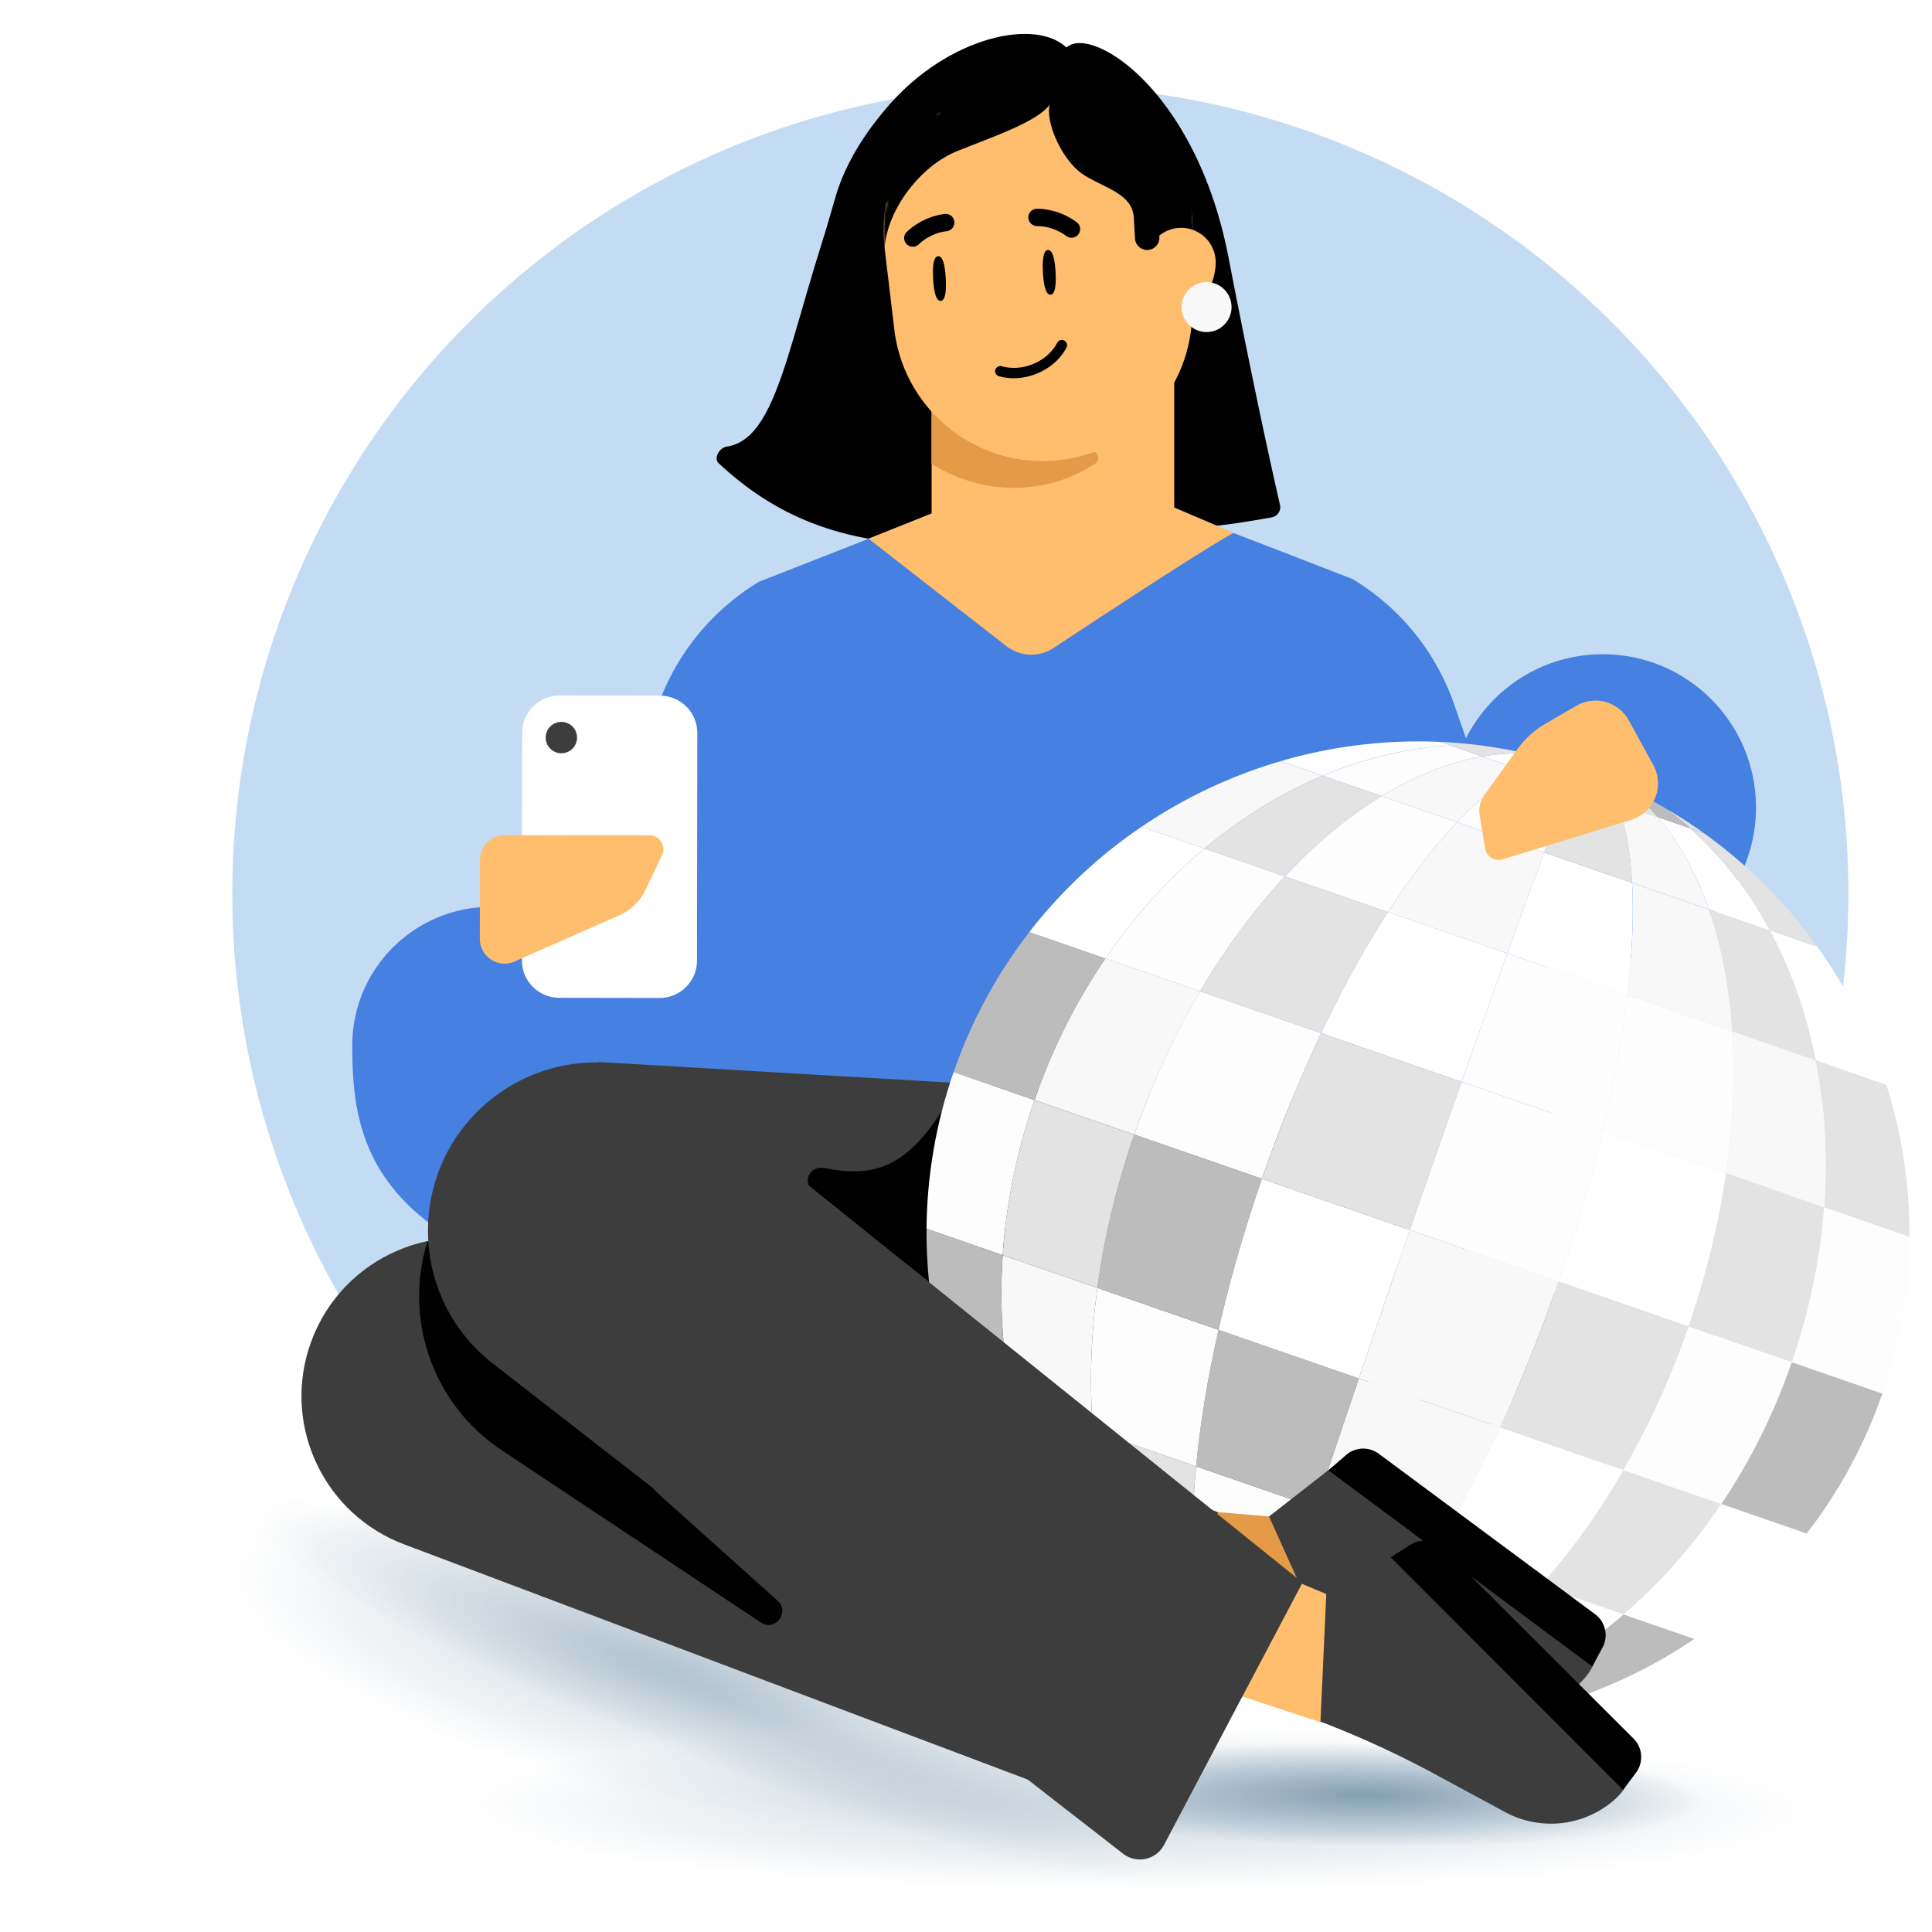 <svg xmlns="http://www.w3.org/2000/svg" width="625" height="625" fill="none" viewBox="0 0 625 625">
  <g clip-path="url(#a)">
    <g filter="url(#b)">
      <g filter="url(#c)" style="mix-blend-mode:multiply">
        <ellipse cx="183.344" cy="54.978" fill="url(#d)" fill-opacity=".4" rx="183.344" ry="54.978" transform="scale(1 -1) rotate(-13.261 -2355.354 -367.232)"/>
      </g>
      <g filter="url(#e)" style="mix-blend-mode:multiply">
        <ellipse cx="204.678" cy="28.765" fill="url(#f)" fill-opacity=".4" rx="204.678" ry="28.765" transform="scale(1 -1) rotate(-21.423 -1303.744 -318.611)"/>
      </g>
      <g filter="url(#g)">
        <ellipse cx="282.221" cy="34.187" fill="url(#h)" fill-opacity=".4" rx="282.221" ry="34.187" transform="matrix(1 .005 -.035 -.999 87.018 617.587)"/>
      </g>
      <g filter="url(#i)">
        <ellipse cx="138.624" cy="21.388" fill="url(#j)" rx="138.624" ry="21.388" transform="matrix(1 .015 -.034 -.999 304.262 600.067)"/>
      </g>
    </g>
    <circle cx="336.555" cy="289.082" r="261.41" fill="#C3DCF4"/>
    <circle cx="518.485" cy="261.225" r="49.588" fill="#4680E1"/>
    <path fill="#000" d="M349.031 167.786c22.466 5.046 39.624 3.719 62.363-.423a3.36 3.36 0 0 0 2.677-4.063c-2.085-9.04-8.127-35.956-16.652-80.035-10.67-55.17-45.479-75.83-52.703-67.575-7.224 8.255 4.315 152.096 4.315 152.096Z"/>
    <path fill="#000" d="m301.047 167.305-51.16-33.164c6.856-25.281 7.274-24.767 20.331-70.197 3.35-11.655 10.222-21.638 16.937-29.45 19.458-22.64 48.213-29.053 58.251-18.73l-44.359 151.541Z"/>
    <path fill="#fff" d="m462.087 437.076-2.496 1.112 2.008-2.45.488 1.338Z"/>
    <path fill="#306DC6" d="m441.895 401.657 4.595-45.086c.34-3.302 5.128-3.324 5.502-.034l1.339 11.629c2.677 23.178 19.264 42.363 41.819 48.353l19.82 5.264-46.777 56.273-26.309-76.399h.011Z"/>
    <path fill="#4680E1" d="M446.69 478.244H221.475l26.309-76.41H420.38l26.31 76.41Z"/>
    <path fill="#FFBD6E" d="M443.373 390.894a11.593 11.593 0 0 1 12.342-.743l13.623 7.483c5.712 3.134 7.718 10.367 4.443 15.999l-5.44 9.349a28.098 28.098 0 0 1-7.881 8.672l-13.899 9.975a8.278 8.278 0 0 1-6.156 1.443l-10.101-1.66c-2.533-.417-4.098-2.967-3.345-5.42l12.114-39.122a11.64 11.64 0 0 1 4.318-5.989l-.018.013Z"/>
    <path fill="#000" d="M235.075 144.481c18.725-2.697 20.547-43.577 40.51-93.214l30.876 70.486v54.506c-35.056.29-56.485-10.116-73.974-26.402-1.73-1.611.248-5.039 2.588-5.376Z"/>
    <path fill="#4680E1" d="m487.318 387.859-59.15 72.226H282.359l-136.835-59.834c-28.948-18.029-31.566-41.092-31.566-62.024 0-24.763 20.075-44.849 44.848-44.849 13.857 0 26.303 5.294 31.382-7.608l23.568-59.932a76.758 76.758 0 0 1 31.817-37.654l55.938-21.954h81.537l54.474 21.075a76.746 76.746 0 0 1 32.879 40.497l30.015 86.149c8.789 25.229 3.83 53.225-13.098 73.886"/>
    <path fill="#3D3D3D" d="m428.531 506.385 35.485-146.981-270.341-15.836s-5.483 85.866-33.305 92.93l268.161 69.887Z"/>
    <path fill="#000" d="M266.575 377.859c16.218 3.087 28.754 1.161 43.958-28.873l25.475 83.721.625 10.196-73.579-57.575c-3.695-2.891-1.088-8.347 3.521-7.469Z"/>
    <path fill="#BCBCBC" d="M518.465 252.131Zm.911 1.139c-.281-.38-.566-.749-.87-1.093.291.35.589.713.87 1.093Z"/>
    <path fill="#fff" d="m386.479 511.004-24.388-8.444c4.403 11.841 10.353 22.1 17.732 30.27l13.052 4.519c-3.274-6.759-5.403-15.695-6.396-26.345Z"/>
    <path fill="#E3E3E3" d="m547.815 268.33 3.374 1.169a157.745 157.745 0 0 0-12.385-8.014 109.663 109.663 0 0 1 8.022 6.503l.989.342Z"/>
    <path fill="#BCBCBC" d="m494.231 249.777 13.537 4.687c1.109-2.733 1.982-4.754 2.587-6a150.422 150.422 0 0 0-7.417-2.351c-3.275.332-6.721 1.376-10.288 3.117l1.59.55-.009-.003Z"/>
    <path fill="#fff" d="m480.942 245.177 11.704 4.052c3.567-1.74 7.013-2.784 10.288-3.116a161.1 161.1 0 0 0-9.254-2.379c-4.642-.174-9.352.161-14.083.966l1.348.467-.003.01Z"/>
    <path fill="#FDFDFD" d="M446.939 257.543c10.782-6.583 21.802-10.966 32.653-12.824l-10.201-3.532c-14.064.756-28.061 4.108-41.516 9.755l19.064 6.601Z"/>
    <path fill="#F8F8F8" d="m446.941 257.542 24.388 8.444c7.369-7.764 14.568-13.471 21.317-16.748l-13.052-4.519c-10.854 1.866-21.874 6.25-32.653 12.823Z"/>
    <path fill="#FDFDFD" d="m474.284 267.011 25.289 8.757c3.413-9.135 6.19-16.372 8.188-21.295l-15.118-5.235c-6.752 3.288-13.951 8.994-21.317 16.749l2.967 1.027-.009-.003Z"/>
    <path fill="#E3E3E3" d="M568.58 283.947a158.223 158.223 0 0 0-17.403-14.441l-4.363-1.511c10.275 9.183 18.911 20.372 25.732 33.039l15.418 5.339a158.476 158.476 0 0 0-19.394-22.429l.01.003Z"/>
    <path fill="#fff" d="M572.551 301.037c-6.818-12.677-15.454-23.866-25.732-33.039l-10.57-3.66c6.949 8.031 12.502 18.153 16.559 29.863l19.743 6.836Z"/>
    <path fill="#E3E3E3" d="m610.223 350.882-22.866-7.917c2.983 15.095 3.962 31.148 2.736 47.61l27.598 9.556a158.36 158.36 0 0 0-7.478-49.253l.01.004Z"/>
    <path fill="#F8F8F8" d="m461.36 399.736-5.295-1.834a8855.117 8855.117 0 0 0-16.477 48.028l45.653 15.807c6.724-14.558 13.125-30.412 18.931-47.178l-42.812-14.823Z"/>
    <path fill="#FDFDFD" d="M478.652 333.505c-1.895 5.317-3.831 10.815-5.831 16.464l45.653 15.808c3.718-15.599 6.385-30.39 7.969-43.904l-38.826-13.444a4512.118 4512.118 0 0 0-6.64 18.519l-2.338 6.564.013-.007Z"/>
    <path fill="#FDFDFD" d="m523.24 367.428 35.132 12.164c2.332-16.079 2.962-31.574 2.006-45.968l-33.929-11.749c-1.594 13.512-4.261 28.302-7.97 43.904l4.771 1.652-.01-.003Z"/>
    <path fill="#E3E3E3" d="m392.288 322.085 35.132 12.164c6.889-14.501 14.181-27.689 21.594-39.186l-33.319-11.536c-9.914 10.63-19.204 23.127-27.46 37.154l4.053 1.404Z"/>
    <path fill="#fff" d="m432.184 335.9 40.63 14.068a4268 4268 0 0 1 5.831-16.464c.788-2.214 1.569-4.408 2.338-6.564a4563.856 4563.856 0 0 1 6.64-18.518l-38.613-13.37c-7.413 11.496-14.705 24.685-21.594 39.186l4.771 1.652-.003.01Z"/>
    <path fill="#F8F8F8" d="m563.821 334.816-3.452-1.195c.956 14.394.325 29.889-2.006 45.969l31.728 10.986c1.226-16.462.247-32.515-2.736-47.611l-23.534-8.149Z"/>
    <path fill="#BCBCBC" d="m324.371 406.034-24.63-8.528a158.578 158.578 0 0 0 7.468 49.249l20.344 7.044c-3.176-15.163-4.301-31.266-3.182-47.765Z"/>
    <path fill="#E3E3E3" d="m389.637 274.504 26.055 9.022c9.914-10.63 20.466-19.4 31.248-25.983l-19.064-6.601c-13.459 5.656-26.353 13.604-38.23 23.565l-.009-.003Z"/>
    <path fill="#fff" d="m587.969 306.376-15.418-5.338c6.817 12.677 11.813 26.819 14.803 41.928l22.865 7.917a160.45 160.45 0 0 0-22.24-44.503l-.01-.004Z"/>
    <path fill="#E3E3E3" d="m563.827 334.817 23.534 8.149c-2.983-15.096-7.985-29.251-14.803-41.929l-19.743-6.836c4.054 11.721 6.607 25.017 7.56 39.421l3.452 1.195Z"/>
    <path fill="#F8F8F8" d="m530.501 323.281 29.876 10.345c-.956-14.394-3.515-27.703-7.559-39.42l-24.824-8.596c.572 10.515.061 22.75-1.537 36.271l4.053 1.404-.009-.004Z"/>
    <path fill="#fff" d="m491.891 309.911 34.55 11.963c1.594-13.511 2.109-25.756 1.536-36.271l-28.412-9.837c-3.412 9.135-7.444 20.151-11.951 32.664l4.277 1.481Z"/>
    <path fill="#F8F8F8" d="m474.287 267.012-2.967-1.027c-7.37 7.765-14.892 17.572-22.308 29.078l38.613 13.37c4.513-12.5 8.548-23.526 11.951-32.664l-25.289-8.757Z"/>
    <path fill="#FDFDFD" d="M449.01 295.063c7.413-11.496 14.939-21.314 22.308-29.079l-24.388-8.444c-10.782 6.583-21.33 15.343-31.248 25.983l33.319 11.537.009.003Z"/>
    <path fill="#E3E3E3" d="m357.055 464.013-3.452-1.195c1.217 14.485 4.087 27.902 8.49 39.743l24.387 8.444c-.989-10.659-.833-23.028.451-36.647l-29.876-10.345Z"/>
    <path fill="#F8F8F8" d="m416.558 247.024-2.269-.786a160.23 160.23 0 0 0-44.998 21.222l20.344 7.044c11.873-9.952 24.781-17.905 38.23-23.565l-11.307-3.915Z"/>
    <path fill="#FDFDFD" d="m425.544 487.729-38.604-13.367c-1.283 13.619-1.44 25.988-.45 36.647l28.257 9.784c1.117-3.479 2.319-7.233 3.621-11.213a4352.445 4352.445 0 0 1 7.185-21.848l-.009-.003Z"/>
    <path fill="#BCBCBC" d="m429.808 489.206-4.276-1.481a3375.75 3375.75 0 0 0-10.807 33.061l28.412 9.838c6.952-7.91 14.119-17.851 21.221-29.455l-34.55-11.963Z"/>
    <path fill="#E3E3E3" d="M464.367 501.172c-7.102 11.604-14.269 21.546-21.221 29.455l24.824 8.596c10.433-6.704 20.664-15.585 30.326-26.302l-33.929-11.749Z"/>
    <path fill="#fff" d="m525.274 522.262-26.977-9.341c-9.652 10.721-19.893 19.598-30.327 26.302l19.743 6.836c13.197-5.747 25.872-13.782 37.561-23.797Z"/>
    <path fill="#BCBCBC" d="m544.596 528.953-19.326-6.692c-11.679 10.019-24.364 18.05-37.561 23.797l15.428 5.342a160.203 160.203 0 0 0 44.998-21.222l-3.539-1.225Z"/>
    <path fill="#E3E3E3" d="M525.149 475.554c-8.111 14.078-17.197 26.646-26.85 37.367l26.977 9.341c11.679-10.02 22.375-22.03 31.591-35.725l-31.728-10.986.01.003Z"/>
    <path fill="#fff" d="m579.592 494.406-22.729-7.87c-9.216 13.695-19.912 25.705-31.591 35.724l22.865 7.918a158.706 158.706 0 0 0 36.323-34.087l-4.868-1.685Z"/>
    <path fill="#BCBCBC" d="m439.595 445.929-45.401-15.721c-3.553 15.657-5.978 30.531-7.262 44.149l38.604 13.367a6052.62 6052.62 0 0 1 14.049-41.799l.01.004Z"/>
    <path fill="#FDFDFD" d="M386.932 474.358c1.284-13.618 3.708-28.492 7.261-44.148l-39.185-13.568c-2.186 16.129-2.613 31.695-1.395 46.18l33.319 11.536Z"/>
    <path fill="#F8F8F8" d="m444.617 447.668-5.023-1.739a6110.181 6110.181 0 0 0-14.05 41.799l38.827 13.443c7.102-11.603 14.161-24.873 20.885-39.431l-40.63-14.068-.009-.004Z"/>
    <path fill="#fff" d="m490.016 463.39-4.771-1.652c-6.724 14.558-13.774 27.83-20.886 39.431l33.929 11.748c9.653-10.721 18.739-23.288 26.85-37.366l-35.132-12.165.01.004Z"/>
    <path fill="#F8F8F8" d="M366.944 367.044c5.806-16.766 13.041-32.331 21.288-46.362l-30.633-10.607c-9.323 13.659-17.13 29.025-22.936 45.791l3.123 1.081 29.158 10.097Z"/>
    <path fill="#BCBCBC" d="m501.852 550.954-14.139-4.895c-13.196 5.747-26.902 9.2-40.653 10.053l4.364 1.511c7.58.344 15.121.143 22.565-.592a159.422 159.422 0 0 0 29.156-5.64l-1.28-.443-.013.006Z"/>
    <path fill="#fff" d="m467.966 539.221-24.824-8.596c-6.953 7.91-13.686 13.777-19.941 17.226l13.285 4.6c10.427-2.015 21.05-6.536 31.48-13.23Z"/>
    <path fill="#FDFDFD" d="m362.098 502.563-19.064-6.601c7.079 12.768 16.006 24.057 26.595 33.338l10.201 3.532c-7.376-8.179-13.325-18.438-17.732-30.269Zm74.221 25.699-21.586-7.474c-2.966 9.29-5.259 16.695-6.733 21.799l15.205 5.264c6.258-3.458 12.992-9.325 19.94-17.225l-6.826-2.364Z"/>
    <path fill="#BCBCBC" d="m343.035 495.963-13.576-4.701a158.67 158.67 0 0 0 12.668 15.572 157.682 157.682 0 0 0 24.128 21.299l3.375 1.168c-10.586-9.29-19.513-20.58-26.595-33.338Z"/>
    <path fill="#F8F8F8" d="M467.97 539.222c-10.433 6.704-21.055 11.225-31.479 13.23l10.569 3.659c13.754-.863 27.469-4.312 40.653-10.053l-19.743-6.836Z"/>
    <path fill="#E3E3E3" d="M478.396 241.059a156.772 156.772 0 0 0-12.385-1.053l13.576 4.701c4.735-.815 9.441-1.14 14.083-.966a159.514 159.514 0 0 0-15.274-2.682Z"/>
    <path fill="#BCBCBC" d="m537.604 264.795 9.212 3.19a106.467 106.467 0 0 0-8.021-6.502 161.023 161.023 0 0 0-12.861-6.734c3.723 2.733 7.165 5.934 10.322 9.58l1.348.466Z"/>
    <path fill="#F8F8F8" d="m381.171 533.31-1.348-.467c3.217 3.568 6.714 6.734 10.47 9.468 2.862 1.36 5.772 2.65 8.743 3.852-2.368-2.286-4.431-5.237-6.158-8.81l-11.694-4.05-.013.007Z"/>
    <path fill="#BCBCBC" d="m424.784 548.411-1.59-.551c-3.332 1.844-6.532 2.994-9.542 3.407 2.914.868 5.835 1.652 8.758 2.338 3.78.092 7.896-.318 14.078-1.142l-11.694-4.049-.01-.003ZM408 542.598l-15.117-5.235c1.727 3.574 3.789 6.525 6.158 8.811 2.39.969 4.823 1.877 7.283 2.739.223-1.084.711-2.87 1.673-6.306l.003-.009Z"/>
    <path fill="#E3E3E3" d="m423.2 547.862-15.204-5.264c-.962 3.435-1.45 5.221-1.673 6.305l.378.131c2.308.799 4.626 1.537 6.951 2.223 3.02-.41 6.211-1.564 9.542-3.408l.006.013Z"/>
    <path fill="#F8F8F8" d="M447.049 556.119c-3.439.21-6.88.267-10.306.156 4.899.686 9.794 1.132 14.669 1.354l-4.363-1.51Z"/>
    <path fill="#E3E3E3" d="m437.838 552.93-1.348-.467c-6.179.815-10.285 1.228-14.078 1.142a158.493 158.493 0 0 0 14.332 2.671c3.436.115 6.876.057 10.306-.156l-9.212-3.19Zm120.535-173.336c-2.332 16.079-6.348 32.759-12.153 49.524l4.276 1.481 29.159 10.096c5.805-16.765 9.23-33.65 10.446-50.115l-31.728-10.986Z"/>
    <path fill="#FDFDFD" d="M388.236 320.681c8.256-14.028 17.546-26.525 27.46-37.155l-26.056-9.022c-11.873 9.952-22.714 21.912-32.037 35.571l30.633 10.606ZM327.556 453.8l-20.344-7.044a160.45 160.45 0 0 0 22.24 44.503l13.576 4.701c-7.08-12.768-12.305-27.001-15.482-42.164l.01.004Zm80.674-72.46c5.805-16.766 12.294-32.59 19.183-47.091l-39.185-13.568c-8.257 14.028-15.482 29.596-21.288 46.362l4.277 1.481 37.013 12.816Z"/>
    <path fill="#E3E3E3" d="m408.233 381.341 47.835 16.563a8720.8 8720.8 0 0 1 16.749-47.933l-45.401-15.721c-6.889 14.502-13.378 30.325-19.183 47.091Z"/>
    <path fill="#BCBCBC" d="m371.205 368.519-4.276-1.481c-5.806 16.766-9.744 33.473-11.93 49.602l39.185 13.568c3.553-15.656 8.238-32.104 14.044-48.87l-37.013-12.816-.01-.003Z"/>
    <path fill="#fff" d="M518.475 365.777c-3.718 15.599-8.491 32.016-14.296 48.782l5.023 1.74 37.013 12.815c5.805-16.765 9.821-33.445 12.153-49.524l-39.893-13.813Z"/>
    <path fill="#FDFDFD" d="m617.692 400.132-27.598-9.556c-1.225 16.462-4.64 33.35-10.446 50.116l3.123 1.081 26.162 9.059c5.809-16.776 8.632-33.868 8.759-50.7Zm-283.038-44.27-26.162-9.059c-5.805 16.766-8.629 33.859-8.759 50.7l24.63 8.528c1.12-16.499 4.486-33.403 10.291-50.169Zm211.562 73.255c-5.806 16.766-12.964 32.358-21.074 46.436l31.728 10.986c9.216-13.695 16.975-29.079 22.781-45.845l-33.426-11.573-.009-.004Z"/>
    <path fill="#E3E3E3" d="M504.175 414.559c-5.806 16.766-12.207 32.62-18.931 47.178l39.893 13.813c8.11-14.078 15.268-29.67 21.074-46.436l-42.036-14.555Z"/>
    <path fill="#FDFDFD" d="m456.065 397.901 48.107 16.657c5.805-16.766 10.577-33.183 14.295-48.782l-45.653-15.808a8921.744 8921.744 0 0 0-16.749 47.933Z"/>
    <path fill="#fff" d="M439.594 445.93a8773.372 8773.372 0 0 1 16.478-48.027l-47.835-16.563c-5.805 16.766-10.491 33.213-14.044 48.87l45.401 15.72Z"/>
    <path fill="#BCBCBC" d="m608.075 450.536-28.431-9.844c-5.805 16.766-13.555 32.153-22.781 45.845l27.598 9.555c10.308-13.306 18.659-28.485 24.468-45.26l-.854-.296Z"/>
    <path fill="#fff" d="M466.011 240.005a157.956 157.956 0 0 0-32.191 1.83 157.627 157.627 0 0 0-19.516 4.395l13.575 4.701c13.459-5.656 27.456-9.009 41.516-9.755l-3.374-1.168-.01-.003Z"/>
    <path fill="#BCBCBC" d="m351.814 499.001 10.289 3.563c-4.403-11.841-7.272-25.258-8.49-39.743l-26.056-9.021c3.177 15.163 8.402 29.395 15.482 42.163l8.775 3.038Z"/>
    <path fill="#F8F8F8" d="m327.34 407.063-2.967-1.028c-1.12 16.499.005 32.602 3.182 47.765l26.055 9.022c-1.218-14.485-.791-30.051 1.395-46.18l-27.665-9.579Z"/>
    <path fill="#E3E3E3" d="m414.736 520.789-28.247-9.781c.99 10.659 3.119 19.595 6.397 26.345l15.117 5.234c1.477-5.114 3.77-12.519 6.733-21.798Z"/>
    <path fill="#fff" d="m379.835 532.845-13.576-4.701a156.876 156.876 0 0 0 10.394 6.835 157.067 157.067 0 0 0 13.652 7.334c-3.756-2.734-7.25-5.91-10.47-9.468Z"/>
    <path fill="#E3E3E3" d="M355.003 416.642c2.185-16.13 6.124-32.836 11.929-49.602l-32.281-11.177c-5.805 16.765-9.171 33.67-10.291 50.169l30.633 10.607.01.003Z"/>
    <path fill="#fff" d="m374.18 269.151-4.887-1.692a159.004 159.004 0 0 0-36.333 34.083l24.63 8.528c9.323-13.658 20.164-25.618 32.037-35.57l-15.456-5.352.009.003Z"/>
    <path fill="#BCBCBC" d="m337.836 303.232-4.868-1.685c-10.309 13.306-18.663 28.494-24.468 45.26l5.343 1.85 20.819 7.209c5.805-16.766 13.613-32.133 22.936-45.791l-19.762-6.843Z"/>
    <path fill="#fff" d="M519.377 253.27a16.123 16.123 0 0 0-.908-1.14 21.255 21.255 0 0 0-.862-.961 158.01 158.01 0 0 0-6.857-2.559l-.388-.134c-.605 1.246-1.478 3.267-2.588 6l15.205 5.265c-1.045-2.469-2.241-4.631-3.595-6.458l-.007-.013Z"/>
    <path fill="#E3E3E3" d="m522.967 259.727-15.205-5.265c-2.001 4.932-4.779 12.17-8.188 21.295l28.412 9.837c-.573-10.514-2.236-19.289-5.019-25.867Zm2.977-4.975a164.074 164.074 0 0 0-8.344-3.595 20.691 20.691 0 0 1 .906 1.02c.292.35.589.714.87 1.094 1.355 1.826 2.55 3.988 3.596 6.457l13.285 4.6c-3.148-3.642-6.6-6.846-10.323-9.58l.01.004Z"/>
    <path fill="#F8F8F8" d="m536.252 264.327-13.285-4.6c2.779 6.588 4.443 15.363 5.019 25.868l24.824 8.595c-4.054-11.72-9.606-21.841-16.558-29.863Z"/>
    <path fill="#3D3D3D" d="m478.421 551.777-24.508-8.906a312.044 312.044 0 0 0-67.895-16.361l24.245-35.721 21.208-16.549 76.841 42.742c9.147 5.087 11.449 17.219 4.802 25.303a31.142 31.142 0 0 1-34.693 9.492Z"/>
    <path fill="#000" d="m435.453 470.691-5.7 4.949 85.347 63.472 3.306-6.12a8.451 8.451 0 0 0-2.401-10.804l-69.977-51.903a8.45 8.45 0 0 0-10.575.406Z"/>
    <path fill="#E59A48" d="m430.687 535.262-20.156-44.683-16.925-1.438-15.547 35.79 52.628 10.331Z"/>
    <path fill="#3D3D3D" d="M99.816 436.525c8.71-28.19 39.372-43.214 66.986-32.822L394 489.208l-23.384 89.463c-1.45 5.549-7.387 8.619-12.753 6.595l-227.182-85.691c-25.335-9.556-38.857-37.179-30.865-63.05Z"/>
    <path fill="#fff" d="m181.01 225 32.527.055c6.645.014 12.056 5.395 12.047 12.076l-.108 73.662c-.014 6.645-5.429 12.05-12.076 12.047l-32.528-.055c-6.645-.014-12.05-5.43-12.047-12.076l.108-73.662c.008-6.681 5.43-12.05 12.077-12.047Z"/>
    <circle cx="181.602" cy="238.604" r="5.077" fill="#3D3D3D"/>
    <path fill="#FFBD6E" d="m163.277 270.158 46.857.073c3.299.01 5.44 3.427 4.038 6.389l-5.337 11.236a16.827 16.827 0 0 1-8.449 8.214l-33.932 14.999c-.992.45-2.121.656-3.231.667-4.418-.012-7.999-3.611-8.001-8.02l.045-25.543c.012-4.418 3.611-8 8.019-8.002M301.375 83.164v90.003c0 2.553 1.565 4.8 3.891 5.581l3.936 1.324c20.442 6.839 42.431 6.839 62.854 0l3.909-1.324c2.326-.781 3.891-3.028 3.891-5.552V83.164h-78.49.009Z"/>
    <path fill="#E59A48" d="m301.353 128.347-.001 21.648c8.603 5.501 19.562 8.584 30.491 7.678 8.293-.687 15.917-3.406 22.422-7.678 2.116-1.388.571-4.713-1.864-4.03a47.477 47.477 0 0 1-9.435 1.754c-17.283 1.432-31.989-6.318-41.613-19.372Z"/>
    <path fill="#FFBD6E" d="M385.656 100.014c.431 25.925-19.699 47.593-45.612 49.069h-.001c-25.913 1.477-48.359-17.765-50.858-43.572l-3.12-26.098c-2.744-28.272 18.587-53.16 46.932-54.775h.001c28.345-1.615 52.348 20.69 52.813 49.091l-.155 26.285Z"/>
    <mask id="k" width="108" height="131" x="282" y="21" maskUnits="userSpaceOnUse" style="mask-type:alpha">
      <path fill="#E47B4C" d="M385.619 99.904c.447 25.918-19.673 47.566-45.593 49.024-25.92 1.459-48.385-17.793-50.901-43.594l-3.139-26.093c-2.764-28.266 18.556-53.132 46.909-54.727 28.353-1.596 52.377 20.719 52.861 49.113l-.137 26.277Z"/>
    </mask>
    <g mask="url(#k)">
      <path fill="#000" d="M324.061 118.465c-.968-.201-1.831.315-2.074 1.156a1.675 1.675 0 0 0 1.139 2.07c.407.114.826.221 1.24.307 7.96 1.657 17.01-2.544 20.635-9.56.201-.399.236-.852.1-1.283a1.672 1.672 0 0 0-.834-.987 1.403 1.403 0 0 0-.43-.148 1.686 1.686 0 0 0-1.841.881c-2.958 5.744-10.396 9.173-16.966 7.805a7.065 7.065 0 0 1-.986-.254l-.004.019.021-.006Zm-18.113-28.47c.228 3.991-.094 7.252-1.626 7.339-1.533.086-2.223-3.117-2.451-7.108-.228-3.991.093-7.252 1.626-7.339 1.532-.086 2.223 3.117 2.451 7.108Zm35.524-2.005c.228 3.99-.094 7.251-1.626 7.338-1.533.086-2.224-3.118-2.452-7.108-.227-3.991.094-7.252 1.626-7.339 1.533-.086 2.224 3.117 2.452 7.108Zm-33.699-13.876a2.807 2.807 0 0 0 .974-2.313c-.106-1.512-1.413-2.688-2.946-2.592-.298.02-6.761.469-12.418 5.776-1.132 1.053-1.186 2.796-.13 3.947a2.797 2.797 0 0 0 3.948.123c4.133-3.895 8.898-4.24 8.958-4.244.613-.044 1.164-.335 1.614-.697Zm26.124-1.475a2.814 2.814 0 0 1-1.231-2.189c-.067-1.514 1.098-2.83 2.632-2.907.298-.014 6.771-.295 12.996 4.34 1.245.92 1.497 2.645.579 3.908a2.796 2.796 0 0 1-3.909.567c-4.55-3.405-9.324-3.211-9.384-3.209-.614.025-1.194-.201-1.683-.51Z"/>
    </g>
    <path fill="#000" d="M332.379 14.46c27.538-1.564 51.149 19.516 52.712 47.042l.723 12.719.18 19.576-13.882-14.856c-5.681-17.48-15.594-46.484-15.594-46.484l-53.107 4.012-6.582 12.064-10.364 17.551c2.837-32.422 16.754-49.968 45.914-51.624Z"/>
    <path fill="#FFBD6E" d="M370.949 85.52a11.163 11.163 0 0 1 10.517-11.793c6.154-.35 11.442 4.343 11.793 10.526.351 6.183-4.074 16.507-10.238 16.857-6.164.35-11.723-9.445-12.072-15.59Z"/>
    <mask id="l" width="108" height="131" x="282" y="21" maskUnits="userSpaceOnUse" style="mask-type:alpha">
      <path fill="#E47B4C" d="M385.621 99.904c.448 25.918-19.673 47.566-45.592 49.025h-.001c-25.919 1.458-48.384-17.794-50.901-43.595l-3.139-26.093c-2.763-28.266 18.557-53.132 46.909-54.727h.001c28.352-1.596 52.377 20.719 52.86 49.113l-.137 26.277Z"/>
    </mask>
    <g mask="url(#l)">
      <path fill="#000" d="m375.054 76.712-.793-13.857-.038.003c-1.574-27.52-25.196-48.6-52.748-47.043-27.551 1.558-48.627 25.166-47.052 52.687l.791 13.827c.123 2.163 1.978 3.853 4.16 3.73 2.183-.124 3.842-2.013 3.718-4.175-.076-1.33 2.982 2.595 3.038 1.219-.74-12.927 10.502-28.973 23.55-34.228 11.722-4.72 25.739-9.434 29.872-14.987-1.353 6.283 4.414 18.276 10.75 22.48 6.563 4.353 16.036 6.156 16.486 14.014l.387 6.775a3.935 3.935 0 0 0 4.159 3.701c2.173-.123 3.844-1.974 3.72-4.146Z"/>
    </g>
    <circle cx="390.326" cy="99.342" r="8.082" fill="#F8F8F8"/>
    <path fill="#FFBD6E" d="m325.531 208.995-44.566-34.731 20.455-8.2 76.377-2.769 21.305 9.087c-9.912 5.378-42.932 27.096-58.211 37.21a13.153 13.153 0 0 1-15.36-.597Zm208.515 51.617a12.315 12.315 0 0 0 .806-13.102l-7.927-14.466c-3.319-6.067-10.99-8.203-16.965-4.731l-9.928 5.766a29.717 29.717 0 0 0-9.212 8.351l-10.607 14.731a8.775 8.775 0 0 0-1.537 6.538l1.746 10.725a4.47 4.47 0 0 0 5.731 3.562l41.519-12.784a12.287 12.287 0 0 0 6.361-4.571"/>
    <path fill="#000" d="m162.27 469.128 83.836 55.731c4.61 3.064 9.57-3.343 5.449-7.039l-38.958-34.932-74.306-81.317c-7.895 25.345 1.871 52.861 23.979 67.557Z"/>
    <path fill="#3D3D3D" d="M486.936 586.217 463.99 573.83a312.116 312.116 0 0 0-64.782-26.089l29.196-31.802 23.395-13.279 69.784 53.494c8.307 6.367 8.815 18.705 1.06 25.734a31.143 31.143 0 0 1-35.707 4.329Z"/>
    <path fill="#000" d="m456.26 499.73-6.361 4.065 75.175 75.243 4.163-5.572a8.45 8.45 0 0 0-.799-11.039l-61.657-61.556a8.451 8.451 0 0 0-10.521-1.141Z"/>
    <path fill="#FFBD6E" d="m427.164 557.142 1.889-41.467-32.6-13.719-28.996 35.52 59.707 19.666Z"/>
    <path fill="#3D3D3D" d="M160.319 354.51c19.911-14.878 47.367-14.389 66.737 1.186l194.313 156.25-44.82 84.897c-2.561 4.851-8.883 6.212-13.214 2.844L159.482 441.141c-28.384-22.075-27.968-65.109.837-86.631Z"/>
  </g>
  <defs>
    <filter id="b" width="663.986" height="206.184" x="9.934" y="443.109" color-interpolation-filters="sRGB" filterUnits="userSpaceOnUse">
      <feFlood flood-opacity="0" result="BackgroundImageFix"/>
      <feBlend in="SourceGraphic" in2="BackgroundImageFix" result="shape"/>
      <feGaussianBlur result="effect1_foregroundBlur_3952_28945" stdDeviation="11.829"/>
    </filter>
    <filter id="c" width="367.375" height="145.687" x="28.814" y="465.764" color-interpolation-filters="sRGB" filterUnits="userSpaceOnUse">
      <feFlood flood-opacity="0" result="BackgroundImageFix"/>
      <feBlend in="SourceGraphic" in2="BackgroundImageFix" result="shape"/>
      <feGaussianBlur result="effect1_foregroundBlur_3952_28945" stdDeviation="2.39"/>
    </filter>
    <filter id="e" width="391.221" height="168.425" x="31.727" y="461.988" color-interpolation-filters="sRGB" filterUnits="userSpaceOnUse">
      <feFlood flood-opacity="0" result="BackgroundImageFix"/>
      <feBlend in="SourceGraphic" in2="BackgroundImageFix" result="shape"/>
      <feGaussianBlur result="effect1_foregroundBlur_3952_28945" stdDeviation="2.39"/>
    </filter>
    <filter id="g" width="573.999" height="77.951" x="81.042" y="545.857" color-interpolation-filters="sRGB" filterUnits="userSpaceOnUse">
      <feFlood flood-opacity="0" result="BackgroundImageFix"/>
      <feBlend in="SourceGraphic" in2="BackgroundImageFix" result="shape"/>
      <feGaussianBlur result="effect1_foregroundBlur_3952_28945" stdDeviation="2.39"/>
    </filter>
    <filter id="i" width="286.778" height="52.524" x="298.753" y="554.555" color-interpolation-filters="sRGB" filterUnits="userSpaceOnUse">
      <feFlood flood-opacity="0" result="BackgroundImageFix"/>
      <feBlend in="SourceGraphic" in2="BackgroundImageFix" result="shape"/>
      <feGaussianBlur result="effect1_foregroundBlur_3952_28945" stdDeviation="2.39"/>
    </filter>
    <radialGradient id="d" cx="0" cy="0" r="1" gradientTransform="scale(183.344 54.978) rotate(90 0 1)" gradientUnits="userSpaceOnUse">
      <stop stop-color="#849FB3"/>
      <stop offset=".785" stop-color="#849FB3" stop-opacity="0"/>
      <stop offset="1" stop-color="#849FB3" stop-opacity="0"/>
    </radialGradient>
    <radialGradient id="f" cx="0" cy="0" r="1" gradientTransform="matrix(0 28.765 -204.678 0 204.678 28.764)" gradientUnits="userSpaceOnUse">
      <stop stop-color="#849FB3"/>
      <stop offset=".785" stop-color="#849FB3" stop-opacity="0"/>
      <stop offset="1" stop-color="#849FB3" stop-opacity="0"/>
    </radialGradient>
    <radialGradient id="h" cx="0" cy="0" r="1" gradientTransform="matrix(0 34.187 -282.221 0 282.221 34.187)" gradientUnits="userSpaceOnUse">
      <stop stop-color="#849FB3"/>
      <stop offset=".785" stop-color="#849FB3" stop-opacity="0"/>
      <stop offset="1" stop-color="#849FB3" stop-opacity="0"/>
    </radialGradient>
    <radialGradient id="j" cx="0" cy="0" r="1" gradientTransform="scale(138.624 21.388) rotate(90 0 1)" gradientUnits="userSpaceOnUse">
      <stop stop-color="#849FB3"/>
      <stop offset=".785" stop-color="#849FB3" stop-opacity="0"/>
      <stop offset="1" stop-color="#849FB3" stop-opacity="0"/>
    </radialGradient>
    <clipPath id="a">
      <path fill="#fff" d="M0 0h625v625H0z"/>
    </clipPath>
  </defs>
</svg>
